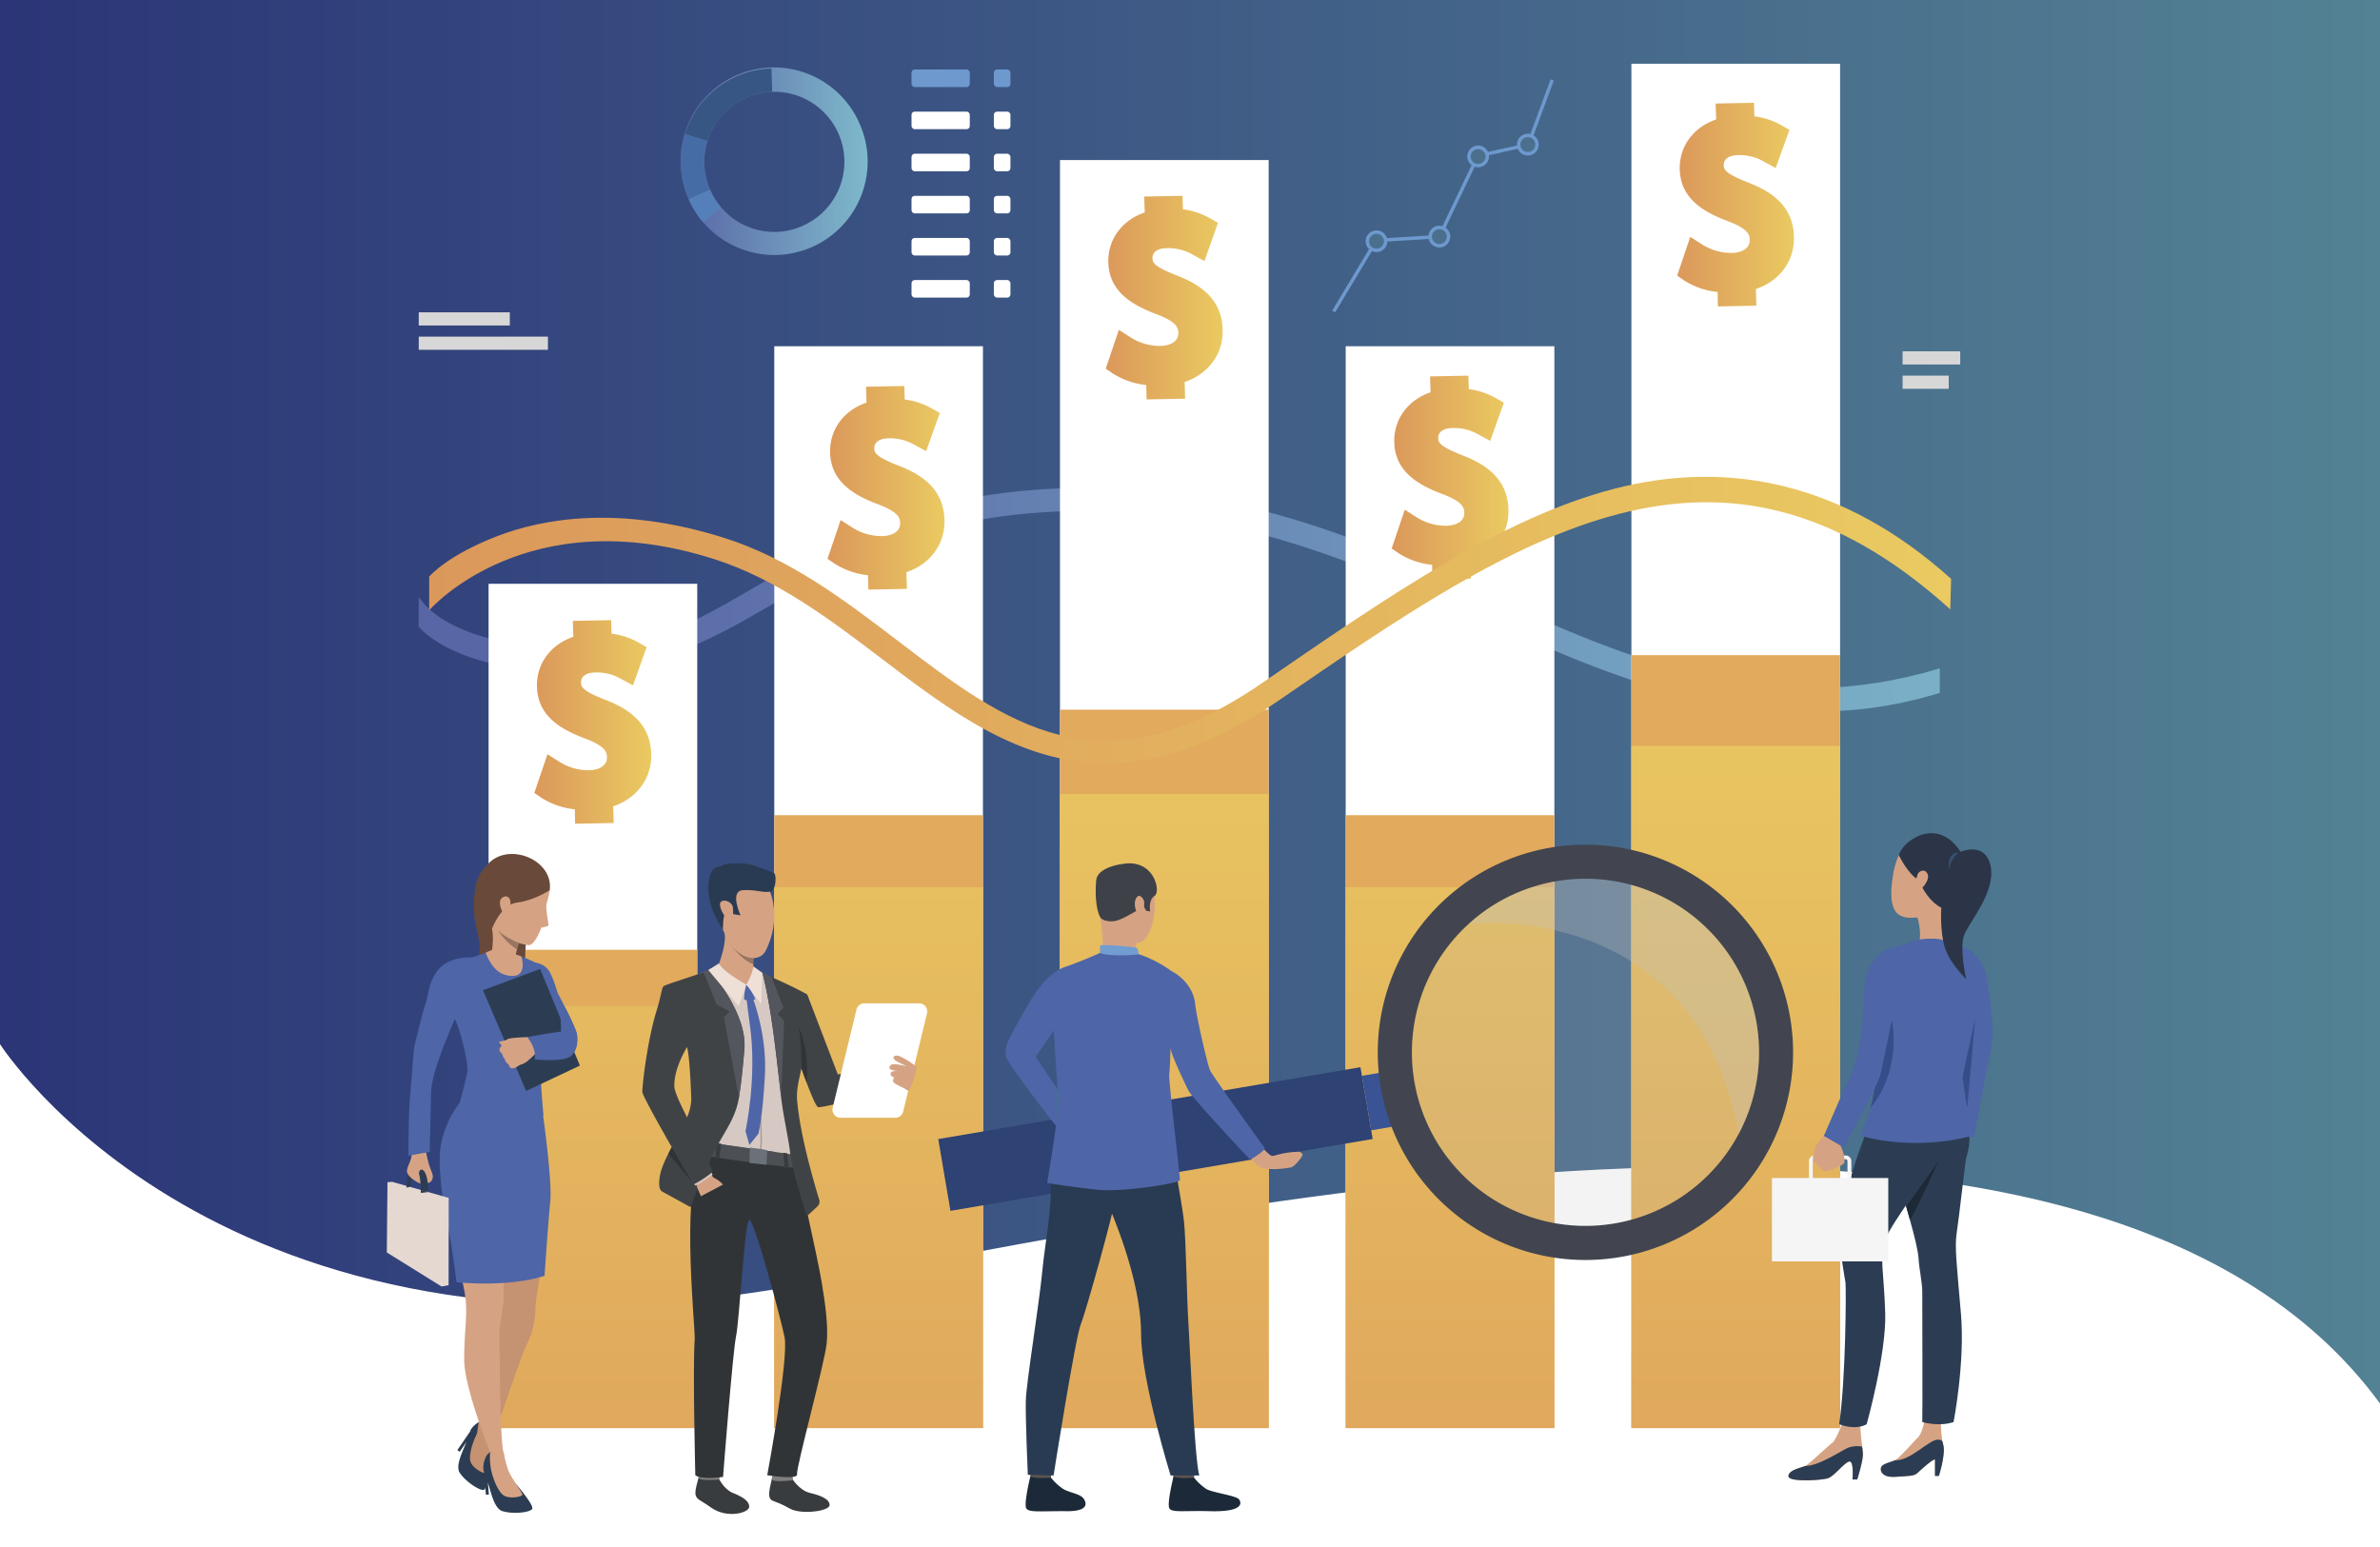 <svg id="Camada_1" data-name="Camada 1" xmlns="http://www.w3.org/2000/svg" xmlns:xlink="http://www.w3.org/1999/xlink" viewBox="0 0 999.87 650"><rect x="0" y="0" width="999.87" height="650" fill="#808080" stroke="none"/><defs><style>.cls-1{fill:url(#linear-gradient);}.cls-2{fill:#fff;}.cls-3{fill:#d8d7d7;}.cls-4{fill:url(#linear-gradient-2);}.cls-5{fill:#e1aa5d;}.cls-6{fill:url(#linear-gradient-3);}.cls-7{fill:url(#linear-gradient-4);}.cls-8{fill:url(#linear-gradient-5);}.cls-9{fill:url(#linear-gradient-6);}.cls-10{fill:#6d99ce;}.cls-11{fill:url(#linear-gradient-7);}.cls-12{fill:url(#linear-gradient-8);}.cls-13{fill:#375683;}.cls-14{fill:#456ca5;}.cls-15{fill:#557fb9;}.cls-16{fill:#4a708e;}.cls-17{fill:#d5a384;}.cls-18{fill:#2c3d53;}.cls-19{fill:#1e2938;}.cls-20{fill:#f5f5f5;}.cls-21{fill:#4e65a7;}.cls-22{fill:#2b3547;}.cls-23{fill:#39506e;}.cls-24{fill:#374d8a;}.cls-25{fill:#c59272;}.cls-26{fill:#694939;}.cls-27{fill:#e5d8d1;}.cls-28{fill:#977560;}.cls-29{fill:#b6b7b7;opacity:0.17;}.cls-30{fill:#2e4273;}.cls-31{fill:#5b554e;}.cls-32{fill:#1c2938;}.cls-33{fill:#293b52;}.cls-34{fill:#395394;}.cls-35{fill:#42454f;}.cls-36{fill:#3e4148;}.cls-37{fill:#729dd1;}.cls-38{fill:#c1c1c0;opacity:0.3;}.cls-39{fill:#496c9a;}.cls-40{fill:#393c3f;}.cls-41{fill:#807f7d;}.cls-42{fill:#313436;}.cls-43{fill:#d6c8c2;}.cls-44{fill:#4c5055;}.cls-45{fill:#404346;}.cls-46{fill:#53565c;}.cls-47{fill:#eee0d7;}.cls-48{fill:#a79d97;}.cls-49{fill:#6b7178;}.cls-50{fill:url(#linear-gradient-9);}.cls-51{fill:url(#linear-gradient-10);}.cls-52{fill:url(#linear-gradient-11);}.cls-53{fill:url(#linear-gradient-12);}.cls-54{fill:url(#linear-gradient-13);}.cls-55{fill:url(#linear-gradient-14);}</style><linearGradient id="linear-gradient" y1="315.41" x2="999.87" y2="315.41" gradientUnits="userSpaceOnUse"><stop offset="0" stop-color="#2b3577"/><stop offset="1" stop-color="#538294"/></linearGradient><linearGradient id="linear-gradient-2" x1="885.25" y1="251.96" x2="233.25" y2="251.96" gradientUnits="userSpaceOnUse"><stop offset="0" stop-color="#7eb9cb"/><stop offset="1" stop-color="#5966a6"/></linearGradient><linearGradient id="linear-gradient-3" x1="249.09" y1="765.84" x2="249.09" y2="259.35" gradientUnits="userSpaceOnUse"><stop offset="0" stop-color="#db985b"/><stop offset="1" stop-color="#eaca61"/></linearGradient><linearGradient id="linear-gradient-4" x1="489.15" y1="765.84" x2="489.15" y2="259.35" xlink:href="#linear-gradient-3"/><linearGradient id="linear-gradient-5" x1="609.18" y1="765.84" x2="609.18" y2="259.35" xlink:href="#linear-gradient-3"/><linearGradient id="linear-gradient-6" x1="729.21" y1="765.84" x2="729.21" y2="259.35" xlink:href="#linear-gradient-3"/><linearGradient id="linear-gradient-7" x1="369.12" y1="765.84" x2="369.12" y2="259.35" xlink:href="#linear-gradient-3"/><linearGradient id="linear-gradient-8" x1="364.53" y1="68" x2="286.04" y2="68" xlink:href="#linear-gradient-2"/><linearGradient id="linear-gradient-9" x1="224.51" y1="303.3" x2="273.66" y2="303.3" xlink:href="#linear-gradient-3"/><linearGradient id="linear-gradient-10" x1="347.68" y1="204.93" x2="396.83" y2="204.93" xlink:href="#linear-gradient-3"/><linearGradient id="linear-gradient-11" x1="464.58" y1="125.03" x2="513.72" y2="125.03" xlink:href="#linear-gradient-3"/><linearGradient id="linear-gradient-12" x1="584.69" y1="200.59" x2="633.84" y2="200.59" xlink:href="#linear-gradient-3"/><linearGradient id="linear-gradient-13" x1="704.64" y1="85.96" x2="753.78" y2="85.96" xlink:href="#linear-gradient-3"/><linearGradient id="linear-gradient-14" x1="180.32" y1="260.53" x2="819.68" y2="260.53" xlink:href="#linear-gradient-3"/></defs><title>proposta01</title><rect class="cls-1" width="999.87" height="630.83"/><path class="cls-2" d="M0,438.64S92.12,583.71,334.65,540.1c168.19-30.25,542.81-117.67,665.22,49.53V650H0Z" transform="translate(0 0)"/><rect class="cls-3" x="175.92" y="131.21" width="38.26" height="5.53"/><rect class="cls-3" x="175.92" y="141.42" width="54.28" height="5.53"/><rect class="cls-3" x="799.3" y="147.6" width="24.22" height="5.53"/><rect class="cls-3" x="799.3" y="157.81" width="19.38" height="5.53"/><path class="cls-4" d="M759.58,299c-49.83,0-93.15-19.38-138.3-39.57-55.75-24.94-113.4-50.72-190.2-43.66-49,4.51-79.83,22.47-107,38.32-24.59,14.35-47.84,27-79.33,28-50.89,1.74-68.55-17.78-68.84-19V250.63h0c.06.22,11.17,22.13,68.79,21.87,28.37-.13,49.31-12.35,73.55-26.5,28.18-16.44,60.12-35.07,111.73-39.82,79.88-7.34,138.94,19.07,196.06,44.61,59.76,26.73,116.78,51.8,188.89,30v10.3C794.39,297.34,778,299,759.58,299Z" transform="translate(0 0)"/><rect class="cls-2" x="205.26" y="245.26" width="87.66" height="354.7"/><rect class="cls-5" x="205.26" y="399.01" width="87.66" height="200.95"/><rect class="cls-6" x="205.26" y="422.61" width="87.66" height="177.35"/><rect class="cls-2" x="325.29" y="145.46" width="87.66" height="454.5"/><rect class="cls-2" x="445.32" y="67.24" width="87.66" height="532.72"/><rect class="cls-5" x="445.32" y="298.15" width="87.66" height="301.81"/><rect class="cls-7" x="445.32" y="333.6" width="87.66" height="266.36"/><rect class="cls-2" x="565.35" y="145.46" width="87.66" height="454.5"/><rect class="cls-5" x="565.35" y="342.47" width="87.66" height="257.49"/><rect class="cls-8" x="565.35" y="372.71" width="87.66" height="227.25"/><rect class="cls-2" x="685.38" y="26.78" width="87.66" height="573.18"/><rect class="cls-5" x="685.38" y="275.23" width="87.66" height="324.73"/><rect class="cls-9" x="685.38" y="313.37" width="87.66" height="286.59"/><rect class="cls-10" x="382.94" y="29.2" width="24.48" height="7.38" rx="1.33" ry="1.33"/><rect class="cls-2" x="382.94" y="46.89" width="24.48" height="7.38" rx="1.33" ry="1.33"/><rect class="cls-2" x="382.94" y="64.58" width="24.48" height="7.38" rx="1.33" ry="1.33"/><rect class="cls-2" x="382.94" y="82.27" width="24.48" height="7.38" rx="1.33" ry="1.33"/><rect class="cls-2" x="382.94" y="99.96" width="24.48" height="7.38" rx="1.33" ry="1.33"/><rect class="cls-2" x="382.94" y="117.65" width="24.48" height="7.38" rx="1.33" ry="1.33"/><rect class="cls-10" x="417.53" y="29.2" width="6.97" height="7.38" rx="1.33" ry="1.33"/><rect class="cls-2" x="417.53" y="46.89" width="6.97" height="7.38" rx="1.33" ry="1.33"/><rect class="cls-2" x="417.53" y="64.58" width="6.97" height="7.38" rx="1.33" ry="1.33"/><rect class="cls-2" x="417.53" y="82.27" width="6.97" height="7.38" rx="1.33" ry="1.33"/><rect class="cls-2" x="417.53" y="99.96" width="6.97" height="7.38" rx="1.33" ry="1.33"/><rect class="cls-2" x="417.53" y="117.65" width="6.97" height="7.38" rx="1.33" ry="1.33"/><rect class="cls-5" x="325.29" y="342.47" width="87.66" height="257.49"/><rect class="cls-11" x="325.29" y="372.71" width="87.66" height="227.25"/><path class="cls-12" d="M362.23,54.79a39.24,39.24,0,1,0-73.89,26.43c.3.83.62,1.64,1,2.44a39.24,39.24,0,0,0,72.92-28.87Zm-27,40.91a29.37,29.37,0,0,1-36.88-16q-.39-.9-.72-1.83a29.41,29.41,0,1,1,37.6,17.79Z" transform="translate(0 0)"/><path class="cls-13" d="M297.21,59.24l-9.38-2.93a39.27,39.27,0,0,1,36.28-27.53l.3,9.81a29.48,29.48,0,0,0-27.2,20.65Z" transform="translate(0 0)"/><path class="cls-14" d="M298.31,79.74l-9,3.92c-.35-.8-.67-1.61-1-2.44a39.12,39.12,0,0,1-.51-24.91l9.38,2.93a29.23,29.23,0,0,0,.38,18.67Q297.92,78.84,298.31,79.74Z" transform="translate(0 0)"/><path class="cls-15" d="M295.39,93.43a39,39,0,0,1-6.08-9.77l9-3.92a29.46,29.46,0,0,0,4.56,7.33Z" transform="translate(0 0)"/><polygon class="cls-10" points="560.92 131.21 559.69 130.47 577.79 100.3 604.24 98.7 620.42 64.85 641.51 60.19 651.42 33.33 652.77 33.83 642.59 61.42 621.41 66.11 605.17 100.09 578.63 101.7 560.92 131.21"/><path class="cls-16" d="M608.1,97.6a3.84,3.84,0,1,1-5.2-1.6A3.84,3.84,0,0,1,608.1,97.6Z" transform="translate(0 0)"/><path class="cls-10" d="M606.84,103.43a4.57,4.57,0,1,1,1.9-6.17A4.57,4.57,0,0,1,606.84,103.43Zm-3.6-6.79a3.12,3.12,0,1,0,4.22,1.29A3.13,3.13,0,0,0,603.24,96.64Z" transform="translate(0 0)"/><path class="cls-16" d="M624.37,63.92a3.84,3.84,0,1,1-5.2-1.6A3.85,3.85,0,0,1,624.37,63.92Z" transform="translate(0 0)"/><path class="cls-10" d="M623.11,69.75a4.56,4.56,0,1,1,1.9-6.17A4.57,4.57,0,0,1,623.11,69.75ZM619.51,63a3.12,3.12,0,1,0,4.22,1.3A3.13,3.13,0,0,0,619.51,63Z" transform="translate(0 0)"/><path class="cls-16" d="M645.22,59a3.84,3.84,0,1,1-5.2-1.6A3.85,3.85,0,0,1,645.22,59Z" transform="translate(0 0)"/><path class="cls-10" d="M644,64.79a4.57,4.57,0,1,1,1.9-6.18A4.58,4.58,0,0,1,644,64.79Zm-3.6-6.8a3.12,3.12,0,1,0,4.22,1.3A3.13,3.13,0,0,0,640.36,58Z" transform="translate(0 0)"/><path class="cls-16" d="M581.68,99.55a3.84,3.84,0,1,1-5.19-1.6A3.85,3.85,0,0,1,581.68,99.55Z" transform="translate(0 0)"/><path class="cls-10" d="M580.42,105.38a4.56,4.56,0,1,1,1.9-6.17A4.57,4.57,0,0,1,580.42,105.38Zm-3.6-6.79a3.12,3.12,0,1,0,4.23,1.3A3.12,3.12,0,0,0,576.82,98.59Z" transform="translate(0 0)"/><path class="cls-17" d="M780.25,621.54h-2s.66-7.46-1.17-7.54-6.36,6.07-9.06,7-16.6,1.75-16.67-.81,5.33-3.58,7-4.31,9.88-8.71,11.34-9.66,4-7.56,4-7.56l7.75-.34s.44,6.18.91,9.45a28,28,0,0,1,.32,3.06C782.73,613.64,780.25,621.54,780.25,621.54Z" transform="translate(0 0)"/><path class="cls-17" d="M814.56,620.06h-1.64v-6.94c-1.37.11-6,4.47-7.41,5.74s-3.38,1.2-9.38,1.58-6.57-3.21-5.62-4.43,4-1.76,5.62-2.53,7.9-7.88,9.59-9.56,2.7-6.5,2.7-6.5l7,.61a43.25,43.25,0,0,0,.76,8.11h0v0c.07.31.15.62.23.92C817.47,610.94,814.56,620.06,814.56,620.06Z" transform="translate(0 0)"/><path class="cls-18" d="M788.61,462.7s-2.65,6.27-2.89,7.86-8.55,22.29-9.13,28.35-2.34,22.48-3,24.82,1.41,12.8,1.72,15.14.16,40.58-2.65,59.46c0,0,6.55,2.81,11.55,0,0,0,8.27-29.49,7.8-46.51s-2.62-24.19,0-31.06,18.09-27.47,19.65-29.65,11.34-14.26,2.08-27.35S788.61,462.7,788.61,462.7Z" transform="translate(0 0)"/><path class="cls-18" d="M822,518.27c-.84,5.63.05,13,1.82,33.62s-3.1,45.53-3.1,45.53c-6.11,2.09-13.15,0-13.15,0,.16-1.45,0-50.19,0-54.54s-1.25-9.27-1.57-14.26c-.22-3.4-1.8-9.66-3.58-16-.53-1.92-1.08-3.85-1.62-5.71h0c-.3-1.05-.59-2.08-.88-3.07-2.51-8.69-5.87-42.23-5.87-42.23s18.67-15,27.76-.88,4.42,24.45,4.1,26.22S822.88,512.64,822,518.27Z" transform="translate(0 0)"/><path class="cls-19" d="M814.29,488c-.14.33-9.44,21-11.84,24.56-.53-1.92-1.08-3.85-1.62-5.71h0S814,488.47,814.29,488Z" transform="translate(0 0)"/><path class="cls-18" d="M814.56,620.06h-1.64v-6.94c-1.37.11-6,4.47-7.41,5.74s-3.38,1.2-9.38,1.58-6.57-3.21-5.62-4.43,4-1.76,5.62-2.53c6.42.35,14.26-8.69,18-8.67,2,0,2,1.12,2.05,1.33h0v0c.07.31.15.62.23.92C817.47,610.94,814.56,620.06,814.56,620.06Z" transform="translate(0 0)"/><path class="cls-18" d="M780.25,621.54h-2s.66-7.46-1.17-7.54-6.36,6.07-9.06,7-16.6,1.75-16.67-.81,5.33-3.58,7-4.31c5.74,0,15-6.32,17.94-7.6a10.43,10.43,0,0,1,6-.51,28,28,0,0,1,.32,3.06C782.73,613.64,780.25,621.54,780.25,621.54Z" transform="translate(0 0)"/><path class="cls-20" d="M775.37,498.43h-13a2.39,2.39,0,0,1-2.4-2.4v-8.21a2.39,2.39,0,0,1,2.4-2.4h13a2.4,2.4,0,0,1,2.4,2.4V496A2.4,2.4,0,0,1,775.37,498.43Zm-13-11.4a.79.79,0,0,0-.79.79V496a.79.79,0,0,0,.79.79h13a.78.78,0,0,0,.78-.79v-8.21a.78.78,0,0,0-.78-.79Z" transform="translate(0 0)"/><rect class="cls-20" x="744.41" y="494.9" width="48.88" height="35.02"/><path class="cls-21" d="M829.23,477.91l-7.92-1.9s1.38-27.93,6.13-39.75c0-.11.22,0,.32.05,0-.26-.09-.53-.14-.8-.1-.55-.2-1.11-.31-1.66-1.21-6.29-2.6-11.79-2.6-11.79s-10-25.12,2.15-23.16a17.09,17.09,0,0,1,7.65,11.56c1.37,8,2.76,19.87,2.51,24.59s-1.59,10.36-2.78,16C834.24,451.06,829.54,476.22,829.23,477.91Z" transform="translate(0 0)"/><path class="cls-17" d="M805.09,384s3,7.88.66,14c0,0,10.93-.71,11.34-2s-.44-13.08,1.07-16.58S805.09,384,805.09,384Z" transform="translate(0 0)"/><path class="cls-21" d="M804,395.26s-6.46,2.3-9.37,2.93-9,3.53-8.53,14.41,2.32,20.32,3,25,.25,16.58-.83,22.36A81.84,81.84,0,0,0,822,460s-3.22-9.86-3.14-12.41,10.76-23.55,11.25-26.87,2.65-17.94-2.23-21.17-8.85-2.81-10.92-4.25S807.06,394.22,804,395.26Z" transform="translate(0 0)"/><path class="cls-21" d="M829,477.06c-26.44,7-47.48,0-47.48,0a65.85,65.85,0,0,0,4.35-11.69h0a71.68,71.68,0,0,0,1.63-7.84h0a70.94,70.94,0,0,0-.66-25.44c3.06-25.11,41.06-32.61,44.1-24.65s-5.89,42.18-6.35,45.11S829,477.06,829,477.06Z" transform="translate(0 0)"/><path class="cls-17" d="M814.61,352.33c-4.39-1.51-16.26-3.11-19.3,15.11s3.58,18.53,10.39,18S823.14,372.64,824,368.9,827.14,356.63,814.61,352.33Z" transform="translate(0 0)"/><path class="cls-22" d="M797.76,359.33s3.62,7.75,8.38,10.46c0,0,3,8.24,9.43,11.57,0,0,17.12-11.34,7.19-24.82S798.88,353.8,797.76,359.33Z" transform="translate(0 0)"/><path class="cls-17" d="M805.72,367.1c.38-1,2.95-2.49,4.1.11s-3,7.18-4.11,6.93S804.26,370.69,805.72,367.1Z" transform="translate(0 0)"/><path class="cls-22" d="M822.18,358.62c.37-.58,11.71-5.83,14.07,5.14s-9.13,23.72-11.14,29.2.9,18.34.9,18.34-6.91-6.53-9-13.37C814.71,390.41,813.94,371.47,822.18,358.62Z" transform="translate(0 0)"/><path class="cls-23" d="M822.75,358.25a11.47,11.47,0,0,0-3.92,7.08s-.65-3.38.75-5.45A3.13,3.13,0,0,1,822.75,358.25Z" transform="translate(0 0)"/><path class="cls-17" d="M762.81,481.34s-.56,2.32-.91,3.5-.56,2.62.26,3.24,2.6,2.75,3.8,3.72,8-2,8.76-3.13-.73-7.65-2.8-8.95-5.19-3.12-5.19-3.12Z" transform="translate(0 0)"/><path class="cls-21" d="M792.84,398.79s-9.05,3.59-9.59,16.17-1,19.15-1.52,21.1-1.43,9.75-3.71,14.44-11.7,26.68-11.7,26.68l8.26,4.79s14-26.18,15.2-29.89,6.28-29.53,6.68-33.89C796.79,414.68,801.42,399.05,792.84,398.79Z" transform="translate(0 0)"/><path class="cls-21" d="M792.47,441a16.31,16.31,0,0,1-10.33-2.26A123.8,123.8,0,0,1,778,450.5c-1.43,3-11.7,26.68-11.7,26.68l8.26,4.79s14-25.29,15.2-29.89S792.47,441,792.47,441Z" transform="translate(0 0)"/><path class="cls-24" d="M785.82,465.4a71.68,71.68,0,0,0,1.63-7.84h0s1.74-3.71,2.33-5.48,5-23.55,5-23.55S799.37,449,785.82,465.4Z" transform="translate(0 0)"/><path class="cls-24" d="M829.8,427.71s-5.23,24.13-5.26,24.87,1.48,10.6,1.93,12.82Z" transform="translate(0 0)"/><path class="cls-18" d="M208.7,600.47a11,11,0,0,0-3.91-3.75c-2.26-1.05-6.89,2.62-7.29,4.66l-5.37,7.83,1,.7,2.86-4.18c-1.95,4.69-4.74,10.31-2.78,13.14,2.63,3.79,8.59,7.63,10.16,7s1.26-11.69,1.26-11.69C203,604.4,208.7,600.47,208.7,600.47Z" transform="translate(0 0)"/><path class="cls-25" d="M208.7,600.47a59.69,59.69,0,0,0-3,6.68c-1,2.92-1.19,11-1.83,11.57s-5.63-2-6.29-5,1.36-9.07,3.28-12.25a19.76,19.76,0,0,1,3.89-4.77S208.2,597.38,208.7,600.47Z" transform="translate(0 0)"/><path class="cls-25" d="M228,529.59s-3.06,16.24-3.06,20.12a35.72,35.72,0,0,1-3.53,14.94c-2.47,4.71-13.31,36.86-14.25,40.61s-1.75,7.28-1.75,7.28-5.41-2.47-5.41-6,4.7-32.71,5.53-38.47,7.64-35.3,7.64-35.3Z" transform="translate(0 0)"/><path class="cls-17" d="M210.68,528.53s1.06,13.53.94,17.06-1.76,11.53-1.76,13.65,0,46,1.75,51.3-4.93,1.65-4.93,1.65S195,583.32,195,571.28s1.42-18,.59-25.69-4.48-17.71-4.48-17.71Z" transform="translate(0 0)"/><path class="cls-21" d="M193.06,463.41a42,42,0,0,0-7.9,17.91c-1.65,10.23,1.94,29.53,3.22,35.12,1.13,4.9,3.27,20.58,3.39,22.23,0,0,21,2.38,37-2.67,0,0,1.47-21.91,2.41-31.21s-3.65-40.68-3.65-40.68Z" transform="translate(0 0)"/><path class="cls-18" d="M217.14,623.88c-7.54-6.58-5.53-13.34-5.53-13.34a11.12,11.12,0,0,0-5.46-.47c-2.45.62-3.76,6.46-2.78,8.32l.76,9.59,1.25-.1-.41-5.12c1.45,4.94,2.84,11.15,6.18,12.12,4.49,1.32,11.63.54,12.44-1S217.14,623.88,217.14,623.88Z" transform="translate(0 0)"/><path class="cls-26" d="M221.56,391.71s-1.86,11.11-.25,14.84-8.57-4.36-8.57-4.36S217,390,221.56,391.71Z" transform="translate(0 0)"/><path class="cls-26" d="M217.8,360.86s-16.33-3.74-18.37,13.71,5.32,19.65.34,31.47,12.15-3.85,12.15-3.85Z" transform="translate(0 0)"/><path class="cls-17" d="M216.39,360.61c4.19-.09,13.42,2.28,14.54,13.42a34.76,34.76,0,0,1-1.21,5.31c-.79,2.33,1.12,9.32.56,9.64a15,15,0,0,1-2.84.7s-2.66,7.5-5.32,7.37S209.47,394.54,205,385,199.46,361,216.39,360.61Z" transform="translate(0 0)"/><path class="cls-18" d="M170.71,498.78s.39-6.72,2.17-7.76.75,1,.75,1-1,4.87-1.22,6.84A9.66,9.66,0,0,1,170.71,498.78Z" transform="translate(0 0)"/><path class="cls-17" d="M178.94,483.66a49.93,49.93,0,0,0,1.41,5.91c.91,2.91,1.75,3.83,1.39,5.49-.28,1.26-1.7,2.2-2.06,1.8s-.53-5.28-2.55-5.26.6,6-.6,5.6-5.84-3-5.55-5.44,2.15-4.24,2-7.91c-.11-3.34.93-4.73.93-4.73Z" transform="translate(0 0)"/><path class="cls-18" d="M177.33,491.39s2.69.69,2.53,9.8l-3.05-.51s.06-5-.85-7.78C176,492.9,176.11,491.12,177.33,491.39Z" transform="translate(0 0)"/><polygon class="cls-27" points="188.51 503.25 164.76 496.51 164.83 525.75 188.46 539.92 188.51 503.25"/><polygon class="cls-27" points="188.46 539.92 185.49 540.47 162.5 526.17 162.79 496.64 164.76 496.51 188.46 539.92"/><path class="cls-21" d="M218.65,401.63s6.33,2.6,7.46,3.4,3.39,9.94,4,10.73,6,7.59,5.27,13.09c-.59,4.32-3,6.61-4.62,8.31s-3.05,10.82-3.55,12.18,1.08,19.16,1.08,19.16-18.57,7.23-35.19-5.09c0,0,3.32-11.92,3.32-14.07s-2.15-17.3-7.91-26.23,1-18.42,5.43-19.55,12.88-4.3,12.88-4.3Z" transform="translate(0 0)"/><path class="cls-21" d="M198.39,402.21s-9.3-.58-14,4.85-4.41,11.87-5.6,14.67-3.9,14.83-4.49,16.78-1.17,12.91-2,21.73-.68,25.28-.68,25.28l8.9-1.61s.36-15.69.58-24.79,7.63-25.18,10.43-32.22S205.49,406.62,198.39,402.21Z" transform="translate(0 0)"/><path class="cls-21" d="M225.19,404.51a7.68,7.68,0,0,1,6,4.33c2,4.07,2.69,7.45,3.2,8.47s7.56,14.42,8,17.39-.26,8.39-4,9.83-17.12,1.61-17.12,1.61,3.39-6.89.25-10.45c0,0,9.72-1.75,12-2S222.11,407.56,225.19,404.51Z" transform="translate(0 0)"/><polygon class="cls-18" points="202.92 416.01 221.03 458.32 243.62 447.68 226.91 407.06 202.92 416.01"/><path class="cls-17" d="M213.31,436.8s-2.45.65-3.23.77.19,1.55,1.14,1.59S213.31,436.8,213.31,436.8Z" transform="translate(0 0)"/><path class="cls-17" d="M215,448.84a5.38,5.38,0,0,0,1.62-.32s.85-.56,1.47-.92c.2-.11.38-.2.5-.25a9.53,9.53,0,0,0,2.72-1.33c1.07-.83,4.53-4.13,4.53-4.13l-2.29-3.45-1.77-2.75s-7.44.21-8.52.86l-.3.21a12.37,12.37,0,0,0-1.65,1.87c-.15.14-1.55,1.68-1.47,2.29a2,2,0,0,0,1.08,1.65,4.81,4.81,0,0,0,1.17,2.4,3,3,0,0,0,1.57,2.15S214,448.66,215,448.84Z" transform="translate(0 0)"/><path class="cls-21" d="M221.56,435.69s11-2,14.08-2.29a38.75,38.75,0,0,0-.35-7.15c-.56-3.28-3.25-7.68-3.25-7.68l5.64,5.17s4.63,8.88,4.74,11,.65,5.28-2.09,8.53-15.7,1.77-15.7,1.77S225.72,441,221.56,435.69Z" transform="translate(0 0)"/><path class="cls-17" d="M218.17,395.27s-.36,1.06-.77,2.62c-.22.8-.44,1.73-.65,2.73-.56,2.75-.93,6-.28,8.14,0,0-5.93,1.87-10.34-6.57,0,0,2.25-8.89-.19-14.39S218.17,395.27,218.17,395.27Z" transform="translate(0 0)"/><path class="cls-26" d="M230.93,374s-6.93,4.44-13.7,5.18-10.54,11-10.54,11-10.64-16.58-2.07-26.77S232.76,361.14,230.93,374Z" transform="translate(0 0)"/><path class="cls-17" d="M214.44,378.83c0-1.31-1.4-3.31-3.59-1.59s.51,8,2.28,7.46S214.44,380.18,214.44,378.83Z" transform="translate(0 0)"/><path class="cls-17" d="M219,401.79s2.79,8.24-3.74,8.2-9.37-5.18-11.24-9.74a23.62,23.62,0,0,1,4.41-1.67C209.86,398.37,219,401.79,219,401.79Z" transform="translate(0 0)"/><polygon class="cls-18" points="179.87 500.79 176.8 501.19 176.81 499.76 179.87 500.79"/><path class="cls-18" d="M172.44,498.69l-1.69.2s0-.51,0-.68S172.38,498.58,172.44,498.69Z" transform="translate(0 0)"/><path class="cls-17" d="M211.61,610.54a62.31,62.31,0,0,0,1.93,7.15c1.07,2.94,6.07,9.43,5.93,10.27s-5.68,2-8.13.09-4.71-8-5.21-11.74a27.45,27.45,0,0,1-.24-6.14S209.25,608.43,211.61,610.54Z" transform="translate(0 0)"/><path class="cls-28" d="M217.92,396.13c-.21.8-.52,1.76-.77,2.71a28.22,28.22,0,0,1-7.92-7.91C212.27,393.84,217.92,396.13,217.92,396.13Z" transform="translate(0 0)"/><circle class="cls-29" cx="665.48" cy="442.1" r="75.13" transform="translate(35.62 933.62) rotate(-71.57)"/><rect class="cls-30" x="395.43" y="463.27" width="179.93" height="30.59" transform="translate(1044.24 868.85) rotate(170.34)"/><path class="cls-31" d="M442.27,615s-.76,5.59-.86,6.43-8.48-.5-8.48-.5l-.68-6.65S441.22,614.23,442.27,615Z" transform="translate(0 0)"/><path class="cls-32" d="M441.5,620.74a23.2,23.2,0,0,0,5.23,4.84c2.57,1.46,6.61,2,8.13,3.57,1.1,1.09,4,5.82-6.68,5.72s-15.82.67-17-1.14,1.66-13.37,1.66-13.37S435.4,621.32,441.5,620.74Z" transform="translate(0 0)"/><path class="cls-31" d="M502.38,615s-.77,5.59-.86,6.43S493,621,493,621l-.67-6.65S501.33,614.23,502.38,615Z" transform="translate(0 0)"/><path class="cls-32" d="M501.61,620.74a23.2,23.2,0,0,0,5.23,4.84c2.57,1.46,12,2.67,13.55,4.19,1.09,1.1,2.92,5.52-12.1,5.1-10.68-.29-15.83.67-17-1.14S493,620.36,493,620.36,495.36,621.39,501.61,620.74Z" transform="translate(0 0)"/><path class="cls-33" d="M445.25,470.68s-4.46,13.87-3.88,25.83-2.3,25-3.49,37.53c-1.32,13.92-6.72,46.88-6.92,54.33s.84,31.23.84,31.23l10.82.26s9.08-57.62,11.43-63.5,14-47.81,14.41-52.51S445.25,470.68,445.25,470.68Z" transform="translate(0 0)"/><path class="cls-33" d="M490.71,473.14s5.94,32.77,6.72,40.09,1.31,35.42,1.7,40,2.62,59.85,4.71,66.64H491.78s-12.38-40.18-12.38-59.19-8.2-41.33-13.49-53.88S448.5,494,445.25,470.68C445.25,470.68,486.31,465.76,490.71,473.14Z" transform="translate(0 0)"/><path class="cls-17" d="M469,363.87s11.07-2.26,14.64,6.45.61,24.56-5,25.7-13.32-1.14-15.24-6.54-3.22-13-2.35-17.77S466.07,364.83,469,363.87Z" transform="translate(0 0)"/><path class="cls-17" d="M529.75,481.57s3.34,3.59,4.45,4,3.35-1.44,11.36-1.72c.7,0,1.91.66,1.58,1.57s-3.19,4.64-4.69,5-9.34,1.51-12.7,0-5.53-5.94-5.53-5.94Z" transform="translate(0 0)"/><rect class="cls-34" x="574.02" y="451.05" width="9.61" height="23.22" transform="translate(1227.1 821.58) rotate(170.34)"/><path class="cls-35" d="M578.82,442.1a87.24,87.24,0,1,0,87.24-87.24A87.24,87.24,0,0,0,578.82,442.1Zm14.33,0a72.92,72.92,0,1,1,137.32,34.2h0a72.92,72.92,0,0,1-137.32-34.2Z" transform="translate(0 0)"/><path class="cls-17" d="M477.51,396.2s-.87,2.76-.37,4.26-13.77-.7-13.77-.7a95.1,95.1,0,0,0-1.16-14.47C461,378.56,477.51,396.2,477.51,396.2Z" transform="translate(0 0)"/><path class="cls-36" d="M462.21,385.29s.73,1.78,4.84,1.78,9.86-4.58,11.63-4.9,1.94-1.31,1.94-1.31l.81,1.7,1.76.39s-.87-5,1.88-6.6S485,360.47,471.36,363c0,0-10.32,1.17-10.84,6.86S460.43,382.14,462.21,385.29Z" transform="translate(0 0)"/><path class="cls-21" d="M477.14,400.46a50.48,50.48,0,0,1,14.95,7.47s9.09,4.24,10.06,14.11c.51,5.24,5.13,25.2,6.17,27.55s22.52,32,23,32.76-5.53,4.92-6.23,4.57-24.65-26.18-25.79-28.7c0,0-7.39-15-7.56-18,0,0-.19,8.69-.54,11.13s4.68,43.12,4.5,44.43-24.13,5.23-35.19,4S439.91,497,439.91,497s5.52-32.5,4.82-36.59-2-27.53-2-27.53l-7.58,11.06,12.11,18.21L444.38,474s-21-26.92-21.69-29.88.43-5.84,1.57-8.28,7.58-13.85,9.32-16.47,6.62-10.71,14.11-13.24,15.68-6.36,15.68-6.36Z" transform="translate(0 0)"/><path class="cls-37" d="M478.36,401s-.05-2.69-1.27-2.95-13.45-1.44-14.95-.85v3.13S465,402.1,478.36,401Z" transform="translate(0 0)"/><path class="cls-17" d="M480.67,378.77c-.08-1-2.05-4-3.42-1.31s.32,7,1.66,6.86S480.87,381.25,480.67,378.77Z" transform="translate(0 0)"/><path class="cls-38" d="M617,388.17s94.63-11.73,113.48,88.13h0A72.92,72.92,0,0,0,617,388.17Z" transform="translate(0 0)"/><path class="cls-39" d="M443.4,471.39s2.15-10.2,1-13.5l-1.82-2.74A87.37,87.37,0,0,1,443.4,471.39Z" transform="translate(0 0)"/><path class="cls-40" d="M333.25,621.86s2.94,4.4,7.06,5.35,8.19,2.46,8.22,5.07-11.92,4.15-16.64,1.53c-7.05-3.92-7.77-2.74-8.55-4.7s.94-7.19.89-7.81S333.25,621.86,333.25,621.86Z" transform="translate(0 0)"/><path class="cls-41" d="M332.79,619.69a18.52,18.52,0,0,1,.46,2.17c-.08,0-9.3,1.14-9-.56.23-1.39.55-2.89.55-2.89Z" transform="translate(0 0)"/><path class="cls-40" d="M302.23,621.57s2.1,4.21,5.68,5.64c3.83,1.53,6.9,3.29,6.84,5.83s-9.37,5.11-16.13.24c-4.28-3.08-5.63-3.09-6.32-5s1.19-7,1.17-7.58S302.23,621.57,302.23,621.57Z" transform="translate(0 0)"/><path class="cls-41" d="M302.33,619.38a20.52,20.52,0,0,1-.1,2.19c-.08,0-9,.77-8.76-.9a13.85,13.85,0,0,1,.86-2.92Z" transform="translate(0 0)"/><path class="cls-42" d="M335,490.8s8.27,36.51,10.16,47.63c1.61,9.46,2.89,19.32,2.12,26.15-.95,8.46-12.93,52.3-12.43,54.78s-12.53.39-12.53.39,9.11-48.9,7.29-58c-1.35-6.74-13.15-51.52-15-49.22s-4,42.26-5.39,48.89-5.46,59.06-5.46,59.06-9.19,1.35-11.65-.73c0,0-1.12-44.75-.26-57.19.32-4.74-5.56-56.84,2-77.81C297.86,473.67,335,490.8,335,490.8Z" transform="translate(0 0)"/><path class="cls-43" d="M371,457.62c-5.9-.83-24.46,7.39-26.14,6.77-1.16-.43-3.88-9.3-5.83-16-1.15-4-2-7.18-2.15-7.45h0a41.3,41.3,0,0,1-.07,7.2c0,.25-.15.37-.18.64a2.3,2.3,0,0,1,0,.26c-.46,1.34-.66,2.84-1.06,4.38a23.09,23.09,0,0,0-.65,8.63h0v.29s0,.06,0,.09c-.16,5.75.23,11.95.4,15.24.26,5.11-1.42,7.41-1.47,7.48h0l-1.78-.25-1.28-.18h0l-1.72-.24-6.73-1-2.43-.34-.58-.09L315,482.5l-12-1.7-1.32-.18-.54-.08-4.53-.64-2.05-.28h0s-1.74-12.35-1.87-19c-.12-6.13-3.4-18.57-3.94-20.56a.06.06,0,0,0,0,0s0,0,0-.06l0-.08s0,0,0-.05h0v0s-9.81,10.31-11.72,14.8c-.58,1.37-2.35,5.08-4.61,9.6-1.55-2.95-2.51-5-2.51-5.51v-.2c.14-4.45,4.8-22.48,8.48-34.27,2.86-5.74,5.32-10.38,6.11-10.94,1.2-.87,6.23-3,10.63-4.77l.43-.17,1.21-.47.58-.22.31-.12.25-.1h0A35.51,35.51,0,0,1,302,406h.28l.55,0c2.72.16,10.83.92,13.44,1.17l.81.08h0l3.11,1.42h0l.18.08c1.13.52,2.44,1.21,3.82,2,2.71,1.48,5.71,3.22,8.19,4.4s5.78,2.78,6.06,3l12.35,35.61,21.42-3.92Z" transform="translate(0 0)"/><path class="cls-44" d="M333.83,485.14s.9,1.08,1.17,5.66c0,0-37.2-4.34-41.13-6.05,0,0-.15-5.05.68-5.13S333.83,485.14,333.83,485.14Z" transform="translate(0 0)"/><path class="cls-17" d="M302.11,404.7c.12,5.84,11.42,9,11.42,9s4.73-5.92,3.6-6.49c-.45-.22-.63-1.11-.68-2.1a21.86,21.86,0,0,1,.06-2.65c0-.41.07-.68.07-.68s-1.62-1.7-3.67-3.73c-3.59-3.55-8.52-8.1-8.53-6.29a1.63,1.63,0,0,0,0,.35C305.29,396.21,302.11,404.7,302.11,404.7Z" transform="translate(0 0)"/><path class="cls-40" d="M303.05,480.51s-.81,5.12-.88,6.45l-1.72-.34s.47-5.42.75-6.32Z" transform="translate(0 0)"/><path class="cls-40" d="M330.73,484.54s.65,4.65.66,6.41l-1.82-.24s-.37-5.81-.58-6.41Z" transform="translate(0 0)"/><path class="cls-28" d="M306.47,396.15h0s.5.75,1.32,1.78c1.73,2.18,5,5.77,8.66,7.21a21.86,21.86,0,0,1,.06-2.65,6.21,6.21,0,0,0,1.13-.13,35.05,35.05,0,0,0-2.46-3.6l-2.27-.68Z" transform="translate(0 0)"/><path class="cls-17" d="M304.3,391.87c1,2.13,1.9,3.67,2.17,4.28h0a7.17,7.17,0,0,0,1.32,1.78c1.86,2,5.32,4.65,8.72,4.56a6.21,6.21,0,0,0,1.13-.13,5.36,5.36,0,0,0,3.89-2.69c7.05-13.8,1.94-25.09,1.94-25.09s-19.28-5.45-22.29.35C299.06,379,302,386.87,304.3,391.87Z" transform="translate(0 0)"/><path class="cls-33" d="M323.47,374.58s1.79-.1,2.23-3.5-.44-4.28-.44-4.28-8-3.33-10.82-3.76-9.89-.85-11.53,1c0,0-4-.93-5.1,5.71-1.73,10.55,5.9,20.78,5.9,20.78s-.07-6.89,1.45-7.8S308,384,308,384l3.11.56s-4.72-10.19.94-10.57S320.23,375.17,323.47,374.58Z" transform="translate(0 0)"/><path class="cls-17" d="M307.91,381.27c-.3-3-5.78-4.19-5.42-1s3.07,6.24,4.32,6.13S308.13,383.59,307.91,381.27Z" transform="translate(0 0)"/><path class="cls-45" d="M272.34,464.17c2.39,4.56,6.16,11.27,9.88,17.77-.49.92-1,1.83-1.42,2.72A53.24,53.24,0,0,0,278,491c-.85,2.38-2,8.47.23,9.6l11.89,6.56s.09-.23.24-.66c.4-1.07,1.25-3.35,2.44-6.31,0-.1.15-.38.33-.8l1-2.26c.17-.41.36-.84.55-1.28s.44-1,.66-1.54c.32-.76.64-1.51.94-2.2.81-1.89,1.45-3.36,1.45-3.36l.12-.26c.39-.84.78-1.68,1.19-2.52.62-1.3,1.27-2.59,1.92-3.85l.2-.38.36-.67.21-.4a.41.41,0,0,0,.05-.09l.09-.16c3.44-6.27,7.32-11.52,8.55-19.21.12-.75.23-1.49.34-2.22.18-1.22.35-2.43.5-3.61.05-.44.11-.89.16-1.32.62-5.14,1-9.71,1.29-12.9.93-9.92-5.15-20.67-9.82-27.31a70.16,70.16,0,0,0-5-6.37l0,0-.25.1-.31.12-.58.22-1.21.47-.43.17c-4.52,1.78-15.17,4.93-16.37,5.79-.69.49-1.1,4.49-2.89,10.21-3.67,11.78-5.86,29.54-6,34v.2C269.83,459.17,270.79,461.22,272.34,464.17ZM290.42,462a20.44,20.44,0,0,1-1.83,7.45,1.8,1.8,0,0,0-.08.21c-.77-1.63-1.49-3.19-2.13-4.63h0c-1.77-4-3-7.05-3.06-8.28-.43-7.85,5.35-16.9,5.35-16.9h0s0,0,0,.05l0,.08s0,0,0,.06a.06.06,0,0,1,0,0C289.93,444.71,290.42,462,290.42,462Z" transform="translate(0 0)"/><path class="cls-45" d="M378.93,445.55,352,451.42l-12.85-33.59c-.28-.22-4-2.2-6.4-3.36s-5.75-2.7-8.6-4l-3.72-1.71-.09.07s1.59,5.29,3.65,18.51h0l.21,1.36a.78.78,0,0,0,0,.16c.05.31.09.62.14.93l0,.11.09.64c.08.52.16,1.05.23,1.6.92,6.43,2.21,17.38,3.44,28.43h0c1,8.72,3.21,17.66,3.92,24.33h0a44.24,44.24,0,0,0,.93,5l.15.67c2,8.42,5.87,20.34,5.87,20.34l1.12-1,3.34-3.08a2.7,2.7,0,0,0,.75-2.79c-1.85-6-8.14-27.11-9.3-42h0c-.36-4.67,1-9.07,1.8-13.24,0,0,0,.08,0,.11.66,1.84,1.4,3.85,2.13,5.8h0c2,5.24,4,10.09,4.87,10.4,1.88.69,37.35-9,37.6-10.4Z" transform="translate(0 0)"/><path class="cls-46" d="M301,421.89l5.5,3.1-2.35,2.4,6.25,33.77c1.28-7.92,1.86-15.44,2.29-20.05,1.44-15.34-13.88-32.65-14.83-33.71l-2.35.92Z" transform="translate(0 0)"/><path class="cls-46" d="M320.24,408.66s2.06,6.71,4.45,23.46c.92,6.43,2.21,17.38,3.45,28.43l1.28-31.63-2.62-2.84,2.32-2.91-5-12.72-3.72-1.71Z" transform="translate(0 0)"/><path class="cls-47" d="M297.55,407.51l4.56-2.81s.13,2.5,11.42,9l-3.21,9Z" transform="translate(0 0)"/><path class="cls-47" d="M316.53,406s-.17,2.7-3,7.77l6.26,8.16.45-13.23Z" transform="translate(0 0)"/><path class="cls-21" d="M313.51,413.73s-1.21,4.85-.77,6.21c0,0,2.66,1,4.58-.24A21.32,21.32,0,0,0,313.51,413.73Z" transform="translate(0 0)"/><path class="cls-48" d="M319.78,483.69c.68-3.43,0-13.68,0-14.11l-.58,0c0,.11.66,10.62,0,14Z" transform="translate(0 0)"/><path class="cls-49" d="M315,482.11s5.48.65,7.29,1.1l-.24,6.14-7.17-.77Z" transform="translate(0 0)"/><path class="cls-21" d="M316.23,419.26s6.1,15.42,5.11,32.67c-1,17.89-2.73,24.37-2.73,24.37L314.85,481l-1.66-5.8s5.05-22.81,1.79-45c-.59-4-1.47-11.64-1.47-11.64Z" transform="translate(0 0)"/><path class="cls-17" d="M297.89,492.05s1.31,2.62,2.62,3.06a11.41,11.41,0,0,1,3.22,2.56l-9.22,4.86s-2.46-4.8-2.57-7.86S297.89,492.05,297.89,492.05Z" transform="translate(0 0)"/><path class="cls-43" d="M298.77,492.3l.61,1.23s-5.86,4.28-7.44,4.55l-.54-1.63Z" transform="translate(0 0)"/><path class="cls-45" d="M299.38,492.35a45.19,45.19,0,0,1-8.09,5.31l-12.44-22.38,6.45-12.46S299.09,490.17,299.38,492.35Z" transform="translate(0 0)"/><path class="cls-42" d="M336.75,448.9c.66,1.84,1.4,3.85,2.13,5.8a60.09,60.09,0,0,0,.17-6.32c-.3-11.6-3.95-17.69-3.95-17.69.84,2,1.24,6.36,1.44,10.29.2,4.13.17,7.81.17,7.81h0Z" transform="translate(0 0)"/><path class="cls-42" d="M280.8,484.66l9.95,12-8.53-14.75C281.73,482.86,281.25,483.77,280.8,484.66Z" transform="translate(0 0)"/><path class="cls-2" d="M353.12,469.58h23a3.42,3.42,0,0,0,3.32-2.61l10-41.23a3.41,3.41,0,0,0-3.31-4.22h-23a3.41,3.41,0,0,0-3.31,2.61l-10,41.23A3.42,3.42,0,0,0,353.12,469.58Z" transform="translate(0 0)"/><path class="cls-17" d="M381.24,458.12c-1.13-1-3.3-1.65-5.15-2.89a1.46,1.46,0,0,1-.31-2.52c-1.91-.66-1.7-1.53-1.46-2.12.33-.8,2.42-.58,2.42-.58a20.43,20.43,0,0,1-2.64-.75c-.77-.34-.51-1.68.67-2.11s6,.77,6,.77l-3.17-1.58c-2.38-1.19-2.9-2.28-1.5-2.8,1-.36,2.89.4,6.57,2.87,2.77,1.86,2.54,2.1,2.54,2.1S382.58,459.36,381.24,458.12Z" transform="translate(0 0)"/><path class="cls-50" d="M241.48,340a32.23,32.23,0,0,1-14-4.83l-3-2.06L230,316.85l5.19,3.31a22.83,22.83,0,0,0,12,3.43h.38c3.47-.07,7.51-1.55,7.43-5.49,0-2.11-.77-4.62-8.87-7.72-10-3.73-20.32-9.28-20.55-22.07-.17-9.61,5.83-17.56,15.29-20.79l-.21-6.68,16.09-.31.19,5.68a31,31,0,0,1,11.18,3.66l3.55,2-5.75,16.06-5-2.72a20.33,20.33,0,0,0-10.31-2.7h-.43c-3.92.07-6.14,1.61-6.09,4.21,0,1.92.77,3.56,10,7.19,8.93,3.46,19.25,9.22,19.5,23.11.19,10.07-6.1,18.4-16,21.74l.23,7-16.2.31Z" transform="translate(0 0)"/><path class="cls-51" d="M364.65,241.65a32.1,32.1,0,0,1-14-4.83l-3-2.06,5.51-16.28,5.19,3.31a22.83,22.83,0,0,0,12,3.43h.38c3.47-.07,7.51-1.55,7.43-5.48,0-2.11-.77-4.62-8.87-7.73-10-3.72-20.32-9.28-20.55-22.07-.17-9.61,5.83-17.56,15.29-20.79l-.21-6.67,16.09-.32.19,5.68a31,31,0,0,1,11.18,3.66l3.55,2-5.75,16.06-4.95-2.72a20.33,20.33,0,0,0-10.31-2.7h-.43c-3.92.07-6.14,1.61-6.09,4.21,0,1.92.77,3.56,10,7.19,8.93,3.46,19.24,9.22,19.49,23.11.2,10.08-6.09,18.41-16,21.74l.23,7-16.2.31Z" transform="translate(0 0)"/><path class="cls-52" d="M481.54,161.75a32.23,32.23,0,0,1-14-4.83l-3-2.06,5.5-16.28,5.19,3.31a22.83,22.83,0,0,0,12,3.43h.39c3.47-.07,7.5-1.55,7.42-5.49,0-2.1-.76-4.62-8.86-7.72-10-3.73-20.33-9.28-20.56-22.07-.17-9.61,5.83-17.56,15.3-20.79l-.22-6.68,16.1-.31.18,5.68a31,31,0,0,1,11.18,3.66l3.55,2L506,109.66l-5-2.72a20.32,20.32,0,0,0-10.3-2.7h-.44c-3.92.07-6.14,1.61-6.09,4.21,0,1.92.77,3.56,10,7.19,8.93,3.46,19.25,9.22,19.5,23.11.19,10.07-6.1,18.41-16,21.74l.23,7-16.19.31Z" transform="translate(0 0)"/><path class="cls-53" d="M601.66,237.31a32.36,32.36,0,0,1-14-4.83l-3-2.07,5.51-16.27,5.19,3.31a22.83,22.83,0,0,0,12,3.43h.38c3.47-.07,7.51-1.54,7.43-5.48,0-2.11-.77-4.62-8.87-7.72-10-3.73-20.32-9.28-20.55-22.07C585.58,176,591.58,168,601,164.81l-.21-6.68,16.09-.31.19,5.68a30.57,30.57,0,0,1,11.18,3.66l3.55,2-5.75,16.07-5-2.72a20.33,20.33,0,0,0-10.31-2.7h-.43c-3.92.08-6.14,1.61-6.09,4.22,0,1.91.77,3.55,10,7.19,8.93,3.46,19.25,9.22,19.5,23.11.19,10.07-6.1,18.4-16,21.73l.23,7-16.2.32Z" transform="translate(0 0)"/><path class="cls-54" d="M721.6,122.68a32.27,32.27,0,0,1-14-4.83l-3-2.06,5.5-16.28,5.19,3.31a22.83,22.83,0,0,0,12,3.43h.39c3.47-.07,7.5-1.55,7.42-5.49,0-2.11-.76-4.62-8.86-7.72-10-3.73-20.32-9.28-20.56-22.07-.17-9.61,5.84-17.56,15.3-20.79l-.22-6.68,16.1-.31.18,5.68a31,31,0,0,1,11.18,3.66l3.56,2L746,70.59l-5-2.72a20.28,20.28,0,0,0-10.3-2.7h-.44c-3.91.07-6.13,1.61-6.09,4.21,0,1.92.78,3.56,10,7.19,8.94,3.46,19.25,9.22,19.5,23.11.19,10.07-6.09,18.41-16,21.74l.23,7-16.19.31Z" transform="translate(0 0)"/><path class="cls-55" d="M464.88,320.71c-36.78,0-65.95-22.25-94.51-44-21.65-16.52-44.12-33.4-70.05-41.73-79.15-25.41-119.64,21-120,21.4V242.25c.43-.49,7.65-8.92,28.55-17,19-7.33,50.94-13.18,95,.6,27.89,8.72,51.06,26.39,73.46,43.47C422.74,304,462,333.92,530.15,287c51.62-35.5,100.29-69.34,148.17-81.7,46.83-12.09,95.66-3.24,141.36,37.87L819.34,256c-97.08-87.7-179.74-32.14-282.69,38.66C509.39,313.45,485.89,320.71,464.88,320.71Z" transform="translate(0 0)"/></svg>